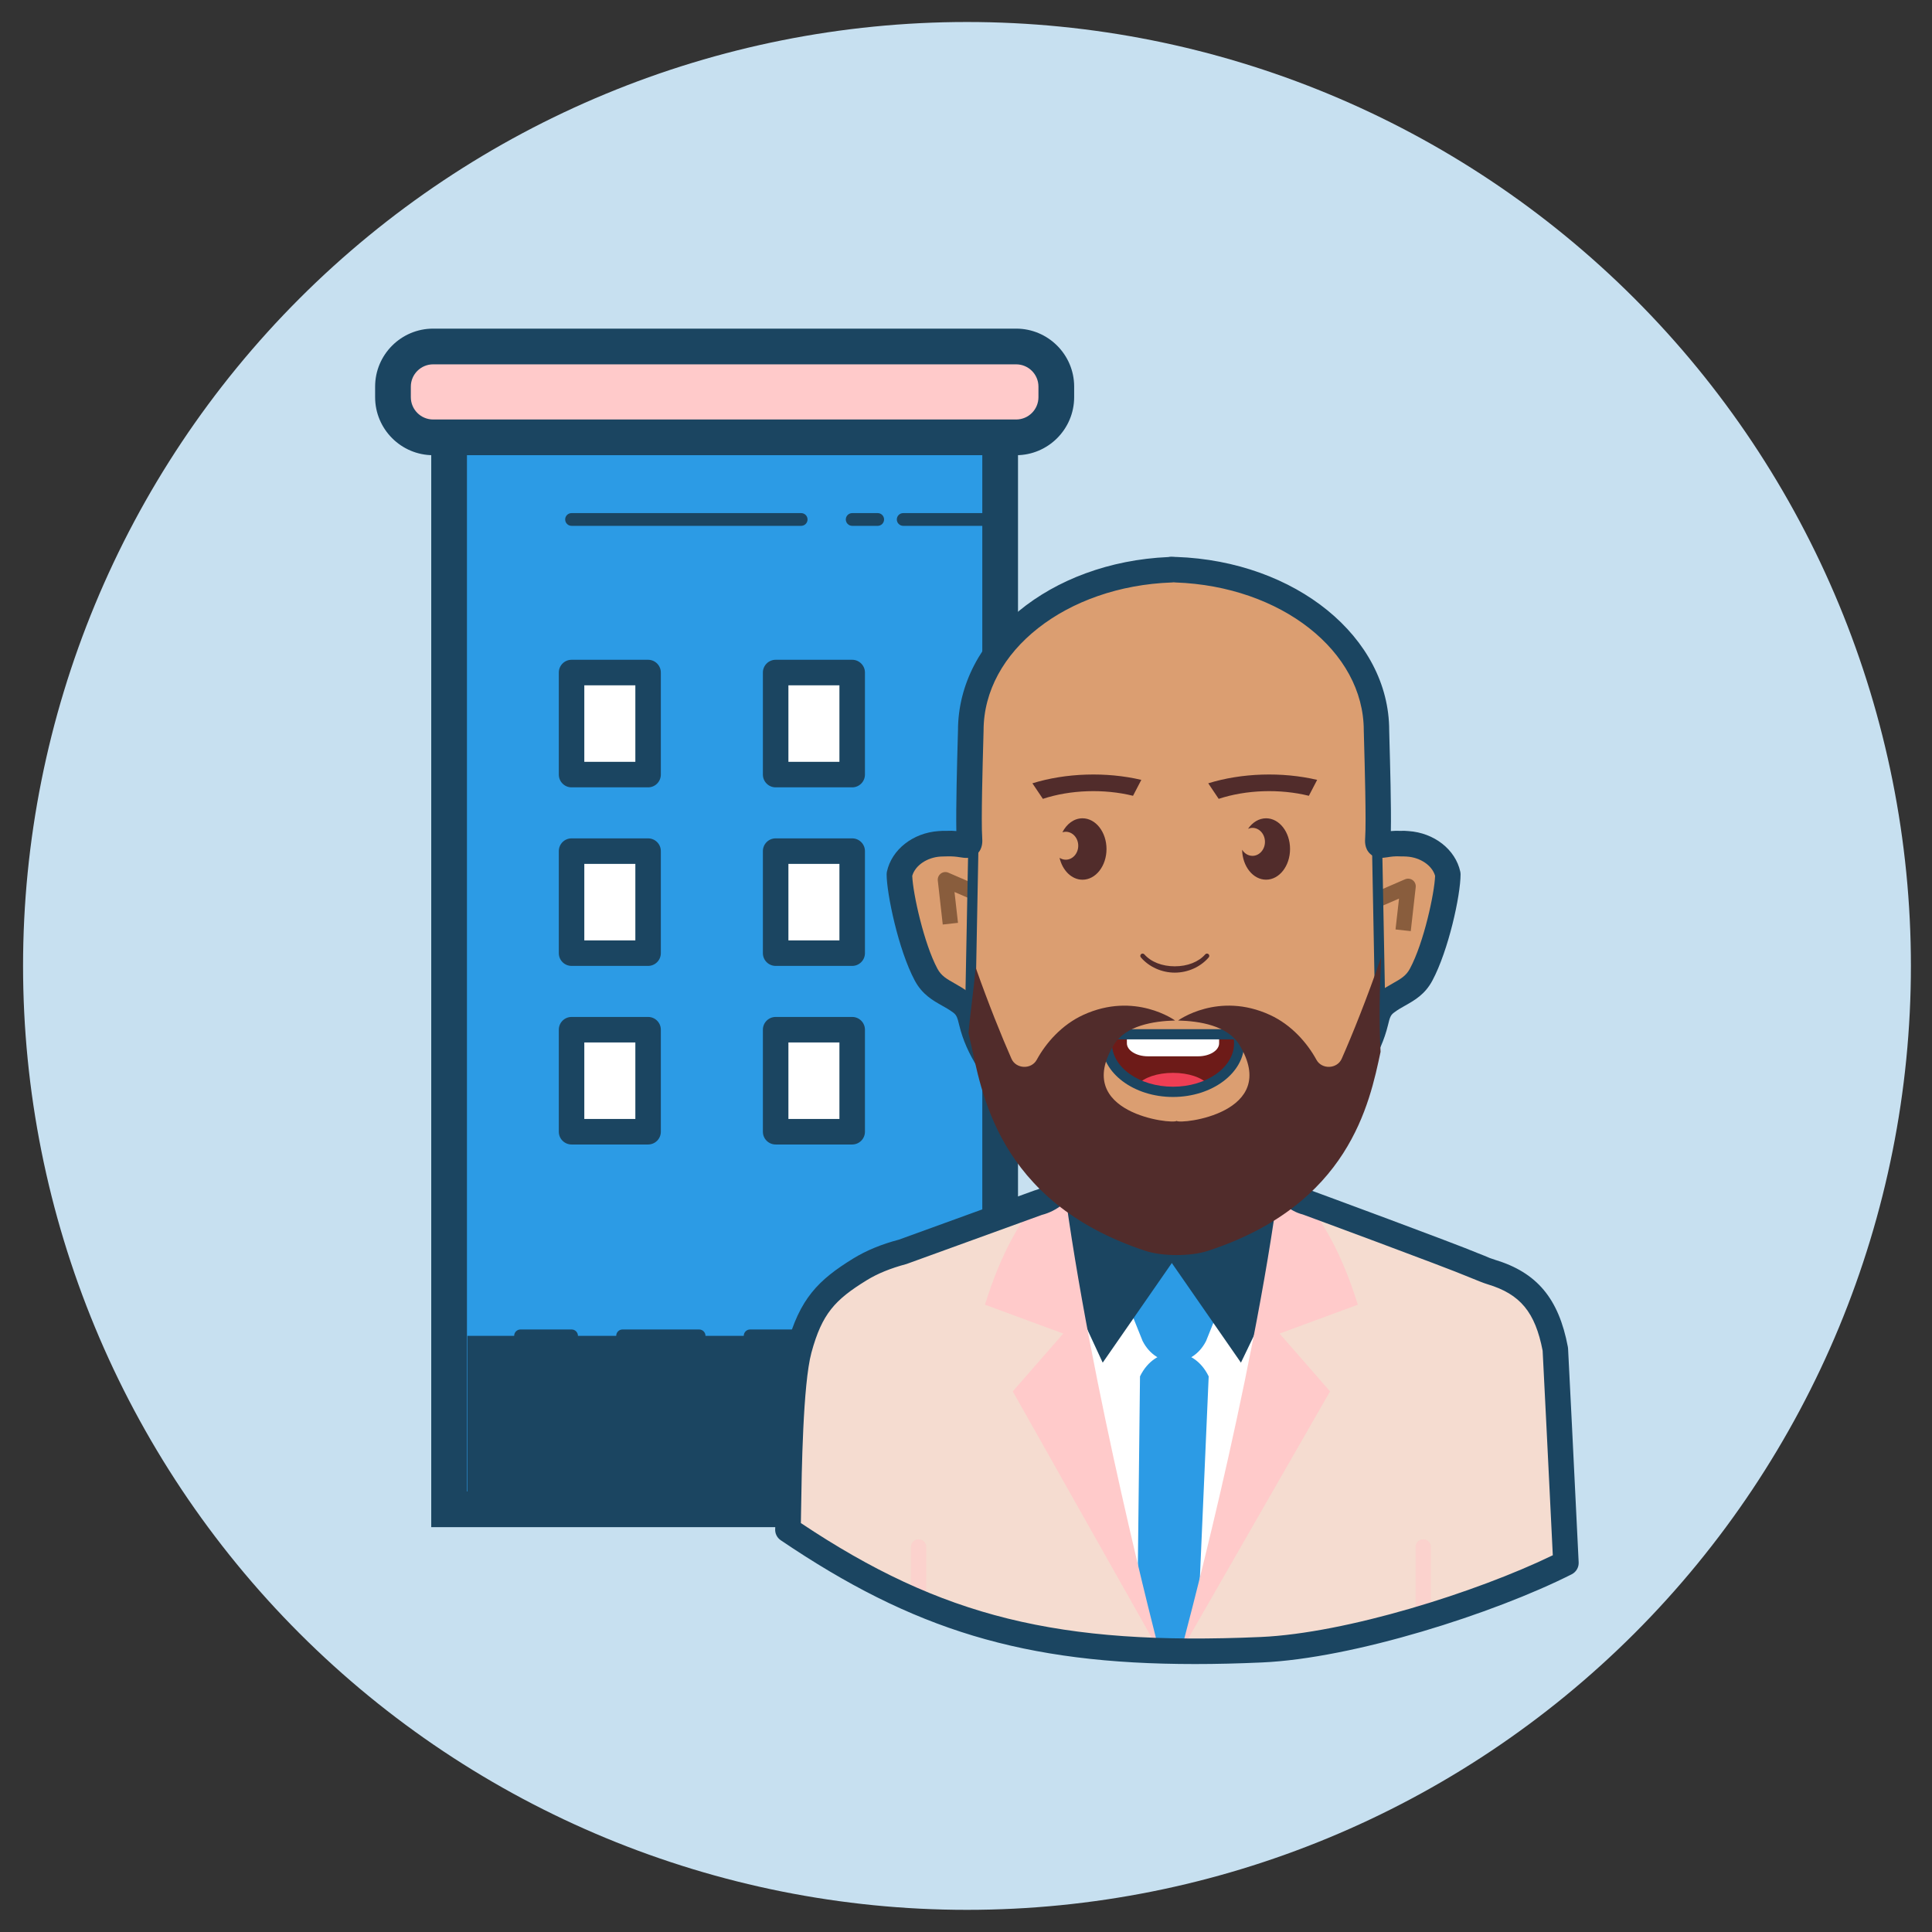 <svg width="62" height="62" viewBox="0 0 62 62" fill="none" xmlns="http://www.w3.org/2000/svg">
<rect x="0" y="0" width="62" height="62" fill="#333333" stroke="none"/>
<path d="M31.032 0.706C22.998 0.706 15.293 3.897 9.612 9.578C3.932 15.259 0.74 22.964 0.74 30.997C0.74 39.031 3.932 46.736 9.612 52.417C15.293 58.097 22.998 61.289 31.032 61.289C39.066 61.289 46.77 58.097 52.451 52.417C58.132 46.736 61.323 39.031 61.323 30.997C61.323 22.964 58.132 15.259 52.451 9.578C46.77 3.897 39.066 0.706 31.032 0.706Z" fill="#C7E0F0"/>
<path d="M14.412 11.922H32.096V48.435H14.412V11.922Z" fill="#2C9BE5"/>
<path d="M31.523 12.495V47.862H14.985V12.495H31.523ZM32.669 11.349H13.839V49.008H32.669V11.349Z" fill="#1B4561"/>
<path d="M32.608 14.035H13.9C13.188 14.035 12.611 13.458 12.611 12.746V12.407C12.611 11.695 13.188 11.118 13.9 11.118H32.608C33.32 11.118 33.897 11.695 33.897 12.407V12.746C33.897 13.459 33.32 14.035 32.608 14.035Z" fill="#FFCACA"/>
<path d="M32.608 14.608H13.9C12.873 14.608 12.038 13.772 12.038 12.746V12.407C12.038 11.381 12.873 10.546 13.9 10.546H32.609C33.636 10.546 34.471 11.382 34.471 12.407V12.746C34.47 13.773 33.635 14.608 32.608 14.608ZM13.9 11.692C13.505 11.692 13.184 12.013 13.184 12.407V12.746C13.184 13.141 13.505 13.462 13.9 13.462H32.609C33.004 13.462 33.325 13.141 33.325 12.746V12.407C33.325 12.013 33.004 11.692 32.609 11.692H13.9Z" fill="#1B4561"/>
<path d="M18.342 21.582H20.798V24.857H18.342V21.582Z" fill="white"/>
<path d="M20.798 25.267H18.342C18.116 25.267 17.933 25.083 17.933 24.857V21.582C17.933 21.357 18.116 21.173 18.342 21.173H20.798C21.024 21.173 21.207 21.357 21.207 21.582V24.857C21.207 25.083 21.024 25.267 20.798 25.267ZM18.751 24.448H20.389V21.992H18.751V24.448Z" fill="#1B4561"/>
<path d="M24.891 21.582H27.347V24.857H24.891V21.582Z" fill="white"/>
<path d="M27.348 25.267H24.892C24.666 25.267 24.482 25.083 24.482 24.857V21.582C24.482 21.357 24.666 21.173 24.892 21.173H27.348C27.573 21.173 27.757 21.357 27.757 21.582V24.857C27.757 25.083 27.573 25.267 27.348 25.267ZM25.301 24.448H26.938V21.992H25.301V24.448Z" fill="#1B4561"/>
<path d="M18.342 27.313H20.798V30.588H18.342V27.313Z" fill="white"/>
<path d="M20.798 30.997H18.342C18.116 30.997 17.933 30.814 17.933 30.588V27.313C17.933 27.087 18.116 26.904 18.342 26.904H20.798C21.024 26.904 21.207 27.087 21.207 27.313V30.588C21.207 30.814 21.024 30.997 20.798 30.997ZM18.751 30.179H20.389V27.723H18.751V30.179Z" fill="#1B4561"/>
<path d="M24.891 27.313H27.347V30.588H24.891V27.313Z" fill="white"/>
<path d="M27.348 30.997H24.892C24.666 30.997 24.482 30.814 24.482 30.588V27.313C24.482 27.087 24.666 26.904 24.892 26.904H27.348C27.573 26.904 27.757 27.087 27.757 27.313V30.588C27.757 30.814 27.573 30.997 27.348 30.997ZM25.301 30.179H26.938V27.723H25.301V30.179Z" fill="#1B4561"/>
<path d="M18.342 33.044H20.798V36.319H18.342V33.044Z" fill="white"/>
<path d="M20.798 36.728H18.342C18.116 36.728 17.933 36.545 17.933 36.319V33.044C17.933 32.818 18.116 32.635 18.342 32.635H20.798C21.024 32.635 21.207 32.818 21.207 33.044V36.319C21.207 36.545 21.024 36.728 20.798 36.728ZM18.751 35.909H20.389V33.453H18.751V35.909Z" fill="#1B4561"/>
<path d="M24.891 33.044H27.347V36.319H24.891V33.044Z" fill="white"/>
<path d="M27.348 36.728H24.892C24.666 36.728 24.482 36.545 24.482 36.319V33.044C24.482 32.818 24.666 32.635 24.892 32.635H27.348C27.573 32.635 27.757 32.818 27.757 33.044V36.319C27.757 36.545 27.573 36.728 27.348 36.728ZM25.301 35.909H26.938V33.453H25.301V35.909Z" fill="#1B4561"/>
<path d="M14.999 42.869H31.441V48.088H14.999V42.869Z" fill="#1B4561"/>
<path d="M18.342 43.073H16.705C16.592 43.073 16.5 42.981 16.5 42.868C16.5 42.755 16.592 42.664 16.705 42.664H18.342C18.455 42.664 18.547 42.755 18.547 42.868C18.547 42.981 18.455 43.073 18.342 43.073Z" fill="#1B4561"/>
<path d="M25.71 16.875H18.342C18.229 16.875 18.137 16.783 18.137 16.67C18.137 16.557 18.229 16.466 18.342 16.466H25.71C25.823 16.466 25.915 16.557 25.915 16.67C25.915 16.783 25.823 16.875 25.71 16.875Z" fill="#1B4561"/>
<path d="M28.166 16.875H27.348C27.235 16.875 27.143 16.783 27.143 16.67C27.143 16.557 27.235 16.466 27.348 16.466H28.166C28.279 16.466 28.371 16.557 28.371 16.67C28.371 16.783 28.279 16.875 28.166 16.875Z" fill="#1B4561"/>
<path d="M32.26 16.875H28.985C28.872 16.875 28.78 16.783 28.78 16.67C28.78 16.557 28.872 16.466 28.985 16.466H32.26C32.373 16.466 32.464 16.557 32.464 16.67C32.464 16.783 32.373 16.875 32.26 16.875Z" fill="#1B4561"/>
<path d="M22.435 43.073H19.979C19.866 43.073 19.775 42.981 19.775 42.868C19.775 42.755 19.866 42.664 19.979 42.664H22.435C22.548 42.664 22.64 42.755 22.64 42.868C22.64 42.981 22.548 43.073 22.435 43.073Z" fill="#1B4561"/>
<path d="M28.985 43.073H24.073C23.96 43.073 23.868 42.981 23.868 42.868C23.868 42.755 23.96 42.664 24.073 42.664H28.985C29.098 42.664 29.19 42.755 29.19 42.868C29.19 42.981 29.098 43.073 28.985 43.073Z" fill="#1B4561"/>
<path d="M49.912 43.188C49.663 41.869 49.125 41.095 47.857 40.712C47.802 40.695 47.727 40.668 47.644 40.636C47.547 40.595 47.426 40.546 47.283 40.49C46.515 40.165 41.948 38.48 41.948 38.48C41.572 38.384 41.327 38.117 41.185 37.814C40.951 37.316 41.042 36.022 41.042 36.022C41.042 36.022 39.132 36.675 37.941 36.898C36.772 37.011 34.26 35.5 34.26 35.5C34.26 35.5 34.201 37.368 34.121 37.783C34.059 38.109 33.708 38.384 33.331 38.48L28.949 40.069C28.464 40.196 27.999 40.377 27.59 40.629C26.487 41.309 25.929 42.332 25.645 43.188C25.645 43.188 25.357 45.228 25.368 45.301C25.341 45.587 25.312 45.901 25.284 46.231C30.06 49.465 33.895 50.371 40.477 50.083C43.468 49.952 47.92 48.476 50.252 47.299C50.13 44.7 49.912 43.188 49.912 43.188Z" fill="#CE9065"/>
<path d="M49.912 43.214C49.663 41.894 49.124 41.12 47.856 40.737C47.801 40.721 47.727 40.694 47.644 40.662C47.547 40.62 47.426 40.571 47.283 40.515C46.867 40.339 42.776 38.912 41.462 38.422C39.668 39.686 38.861 40.173 37.663 40.173C36.387 40.173 35.188 39.616 33.875 38.328L31.884 39.063C31.879 39.061 31.874 39.058 31.869 39.055L31.676 39.106L28.95 40.094C28.466 40.221 28.001 40.402 27.591 40.654C26.489 41.334 25.93 42.357 25.646 43.213C25.646 43.213 25.358 45.253 25.369 45.326C25.343 45.612 25.314 48.674 25.285 49.005C30.061 52.239 33.898 53.145 40.478 52.857C43.469 52.726 47.921 51.25 50.254 50.073C50.13 47.474 49.912 43.214 49.912 43.214Z" fill="#F5DCD0"/>
<path d="M41.905 44.829C41.454 44.262 41.139 43.604 40.681 43.044C40.57 42.908 40.562 42.742 40.681 42.609C40.938 42.318 41.298 42.171 41.65 42.025C42.037 41.865 42.413 41.69 42.804 41.546C42.557 40.52 42.069 39.591 41.459 38.733C41.378 38.619 41.395 38.51 41.456 38.426C39.666 39.687 38.859 40.173 37.663 40.173C36.443 40.173 35.227 39.683 34.094 38.465C33.944 39.4 33.095 40.664 33.723 41.582C33.972 41.945 34.483 42.071 34.648 42.518C34.883 43.152 34.532 44.064 34.515 44.71C34.481 46.02 34.842 47.003 35.331 48.184C35.352 48.236 35.356 48.282 35.35 48.325C35.742 49.103 36.184 49.906 36.479 50.713C36.738 51.42 36.932 52.133 37.109 52.861C37.424 52.872 37.683 52.856 38.011 52.859C38.304 51.451 39.135 50.13 39.693 48.814C40.306 47.372 40.882 46.02 41.905 44.829Z" fill="white"/>
<path d="M38.788 44.17L38.463 51.617L37.958 52.838L37.591 52.9L37.205 52.891L36.502 51.423L36.584 44.17C37.074 43.156 38.299 43.156 38.788 44.17Z" fill="#2C9BE5"/>
<path d="M36.667 43.033L35.651 40.501H39.722L38.705 43.033C38.252 43.928 37.12 43.928 36.667 43.033Z" fill="#2C9BE5"/>
<path d="M33.988 38.151L33.124 38.843L35.387 43.729L37.818 40.225C37.818 40.225 34.167 39.133 33.988 38.151Z" fill="#1B4561"/>
<path d="M41.222 38.151L42.218 38.75L39.823 43.729L37.392 40.225C37.392 40.225 41.042 39.133 41.222 38.151Z" fill="#1B4561"/>
<g opacity="0.59">
<path d="M29.479 51.766C29.343 51.766 29.233 51.656 29.233 51.52V49.644C29.233 49.508 29.343 49.398 29.479 49.398C29.615 49.398 29.724 49.508 29.724 49.644V51.52C29.724 51.656 29.615 51.766 29.479 51.766ZM45.674 52.096C45.538 52.096 45.428 51.986 45.428 51.85V49.644C45.428 49.508 45.538 49.398 45.674 49.398C45.81 49.398 45.92 49.508 45.92 49.644V51.85C45.92 51.987 45.81 52.096 45.674 52.096Z" fill="#FFCACA"/>
</g>
<path d="M41.063 37.853C41.063 37.853 42.517 38.471 43.575 41.869L41.063 42.796L42.683 44.651L37.897 52.991C37.897 52.991 40.206 44.481 41.063 37.853ZM34.12 37.853C34.12 37.853 32.666 38.471 31.608 41.869L34.12 42.796L32.501 44.651L37.205 52.991C37.205 52.991 34.978 44.481 34.12 37.853Z" fill="#FFCACA"/>
<path d="M45.174 26.871C45.102 26.866 45.029 26.866 44.953 26.866C44.359 26.837 44.19 27.073 44.217 26.706C44.264 26.053 44.173 23.408 44.173 23.275C44.173 20.534 41.311 18.298 37.735 18.174V18.165C37.711 18.166 37.688 18.169 37.663 18.169C37.639 18.169 37.616 18.166 37.591 18.165V18.174C34.015 18.297 31.153 20.533 31.153 23.275C31.153 23.408 31.062 26.053 31.11 26.706C31.137 27.073 30.968 26.836 30.373 26.866C30.297 26.866 30.224 26.866 30.152 26.871C29.502 26.915 28.975 27.329 28.863 27.841C28.942 27.89 29.239 30.136 29.719 31.022C29.987 31.516 30.405 31.585 30.836 31.904C31.074 32.081 31.12 32.279 31.186 32.544C31.427 33.522 32.097 34.354 32.83 35.063C33.193 35.413 35.598 37.977 37.664 37.847C39.74 37.77 42.135 35.413 42.498 35.063C43.232 34.353 43.901 33.521 44.142 32.544C44.208 32.279 44.253 32.081 44.492 31.904C44.922 31.584 45.34 31.516 45.608 31.022C46.088 30.137 46.385 27.89 46.465 27.841C46.351 27.329 45.825 26.915 45.174 26.871Z" fill="#DB9E71"/>
<path d="M37.7 31.213C38.12 31.213 38.527 31.03 38.79 30.723C38.816 30.692 38.813 30.645 38.782 30.619C38.751 30.593 38.705 30.595 38.678 30.626C38.464 30.87 38.108 31.01 37.7 31.01C37.293 31.01 36.937 30.87 36.723 30.626C36.708 30.61 36.688 30.601 36.667 30.601C36.65 30.601 36.633 30.607 36.619 30.619C36.589 30.645 36.585 30.692 36.611 30.723C36.873 31.03 37.281 31.213 37.7 31.213ZM36.36 25.538L36.626 25.027C35.499 24.762 34.202 24.805 33.131 25.137L33.467 25.636C34.348 25.345 35.43 25.308 36.36 25.538ZM42.003 25.538L42.269 25.027C41.141 24.762 39.845 24.805 38.774 25.137L39.109 25.636C39.989 25.345 41.073 25.308 42.003 25.538ZM34.738 26.26C34.467 26.26 34.23 26.44 34.093 26.71C34.128 26.699 34.163 26.692 34.201 26.692C34.422 26.692 34.602 26.892 34.602 27.14C34.602 27.389 34.422 27.589 34.201 27.589C34.128 27.589 34.061 27.566 34.002 27.529C34.097 27.935 34.391 28.231 34.739 28.231C35.164 28.231 35.509 27.79 35.509 27.245C35.508 26.702 35.163 26.26 34.738 26.26ZM40.63 26.26C40.399 26.26 40.192 26.391 40.051 26.598C40.095 26.579 40.143 26.567 40.193 26.567C40.414 26.567 40.594 26.768 40.594 27.016C40.594 27.264 40.414 27.465 40.193 27.465C40.055 27.465 39.934 27.387 39.861 27.269C39.871 27.802 40.211 28.23 40.63 28.23C41.055 28.23 41.399 27.789 41.399 27.244C41.399 26.702 41.055 26.26 40.63 26.26Z" fill="#512C2B"/>
<path d="M38.346 53.401C32.847 53.401 29.296 52.299 25.055 49.428C24.932 49.345 24.864 49.202 24.877 49.054C24.882 48.989 24.885 48.766 24.89 48.444C24.909 47.097 24.951 44.296 25.251 43.19C25.663 41.67 26.264 41.076 27.376 40.39C27.791 40.134 28.286 39.929 28.846 39.782L33.192 38.205C33.492 38.126 33.695 37.944 33.719 37.815C33.736 37.729 33.768 37.462 33.809 36.631C33.194 36.196 32.694 35.802 32.543 35.656C31.569 34.703 31.01 33.831 30.786 32.912C30.723 32.654 30.701 32.579 30.589 32.494C30.465 32.402 30.342 32.333 30.224 32.267C29.93 32.101 29.595 31.912 29.357 31.469C28.826 30.477 28.453 28.663 28.453 28.059C28.453 28.03 28.457 28.002 28.462 27.973C28.616 27.262 29.299 26.726 30.125 26.67C30.207 26.663 30.288 26.661 30.378 26.663C30.494 26.657 30.599 26.66 30.69 26.67C30.675 25.898 30.715 24.436 30.734 23.759L30.743 23.441C30.743 20.474 33.702 18.041 37.496 17.876C37.526 17.869 37.558 17.865 37.59 17.865C37.596 17.865 37.67 17.869 37.675 17.869C37.699 17.869 37.724 17.871 37.747 17.875V17.873C41.579 18.008 44.581 20.453 44.581 23.441L44.589 23.758C44.608 24.444 44.65 25.934 44.634 26.67C44.736 26.661 44.846 26.657 44.971 26.664C45.031 26.657 45.117 26.664 45.199 26.67C46.024 26.725 46.708 27.262 46.862 27.973C46.867 28.001 46.871 28.03 46.871 28.059C46.871 28.736 46.482 30.505 45.966 31.469C45.729 31.912 45.395 32.1 45.099 32.267C44.981 32.333 44.858 32.402 44.735 32.495C44.623 32.579 44.6 32.653 44.541 32.9C44.314 33.832 43.756 34.703 42.781 35.655C42.632 35.802 42.112 36.229 41.433 36.721C41.435 37.286 41.495 37.621 41.555 37.75C41.667 37.989 41.833 38.138 42.049 38.193C42.276 38.275 46.673 39.897 47.442 40.222C47.579 40.274 47.706 40.326 47.806 40.37C47.862 40.391 47.927 40.414 47.975 40.428C49.322 40.835 50.021 41.67 50.314 43.22C50.317 43.238 50.32 43.257 50.321 43.275C50.321 43.275 50.538 47.537 50.661 50.136C50.669 50.298 50.581 50.448 50.437 50.521C47.94 51.781 43.429 53.221 40.496 53.35C39.746 53.384 39.031 53.401 38.346 53.401ZM25.701 48.877C30.219 51.892 33.979 52.817 40.46 52.533C43.194 52.413 47.37 51.102 49.831 49.91C49.712 47.426 49.523 43.707 49.505 43.346C49.266 42.108 48.786 41.529 47.739 41.214C47.675 41.195 47.592 41.164 47.498 41.128C47.39 41.082 47.273 41.035 47.137 40.982C46.374 40.658 41.853 38.99 41.808 38.974C41.397 38.871 41.03 38.555 40.816 38.098C40.67 37.786 40.604 37.25 40.618 36.504C40.621 36.374 40.685 36.253 40.79 36.179C41.533 35.65 42.09 35.19 42.211 35.071C43.071 34.232 43.558 33.484 43.745 32.72C43.816 32.426 43.895 32.105 44.246 31.841C44.401 31.725 44.553 31.638 44.7 31.555C44.954 31.411 45.123 31.317 45.247 31.083C45.693 30.252 46.035 28.661 46.054 28.106C45.959 27.775 45.585 27.517 45.147 27.488C45.086 27.483 45.02 27.484 44.958 27.483C44.759 27.471 44.628 27.493 44.524 27.51C44.367 27.533 44.152 27.568 43.971 27.402C43.784 27.23 43.802 26.986 43.81 26.882C43.846 26.37 43.794 24.489 43.774 23.782C43.769 23.594 43.765 23.468 43.765 23.442C43.765 20.898 41.11 18.811 37.722 18.692C37.705 18.692 37.688 18.69 37.672 18.687C37.662 18.687 37.654 18.688 37.651 18.688C37.637 18.69 37.622 18.692 37.607 18.692C34.219 18.811 31.564 20.897 31.564 23.442C31.564 23.468 31.56 23.594 31.555 23.783C31.535 24.49 31.483 26.37 31.52 26.882C31.527 26.986 31.545 27.23 31.358 27.402C31.177 27.569 30.963 27.536 30.805 27.51C30.701 27.493 30.572 27.477 30.395 27.482C30.3 27.487 30.241 27.483 30.181 27.488C29.743 27.517 29.37 27.775 29.275 28.106C29.294 28.667 29.652 30.282 30.081 31.083C30.206 31.317 30.374 31.411 30.629 31.555C30.775 31.638 30.928 31.725 31.081 31.84C31.433 32.105 31.511 32.426 31.58 32.708C31.769 33.483 32.256 34.231 33.116 35.072C33.213 35.167 33.724 35.576 34.464 36.092C34.579 36.172 34.644 36.306 34.638 36.446C34.583 37.665 34.538 37.896 34.524 37.972C34.422 38.507 33.902 38.869 33.433 38.988L29.089 40.564C28.571 40.702 28.151 40.875 27.806 41.089C26.798 41.711 26.38 42.154 26.04 43.406C25.767 44.412 25.726 47.247 25.708 48.458C25.706 48.623 25.703 48.765 25.701 48.877Z" fill="#1B4561"/>
<path d="M45.273 29.881L44.784 29.827L44.896 28.837L44.371 29.064L44.176 28.613L45.09 28.217C45.171 28.184 45.264 28.193 45.334 28.245C45.405 28.297 45.441 28.383 45.432 28.469L45.273 29.881Z" fill="#895D3D"/>
<path d="M30.254 29.669L30.095 28.258C30.085 28.171 30.123 28.085 30.193 28.033C30.263 27.981 30.357 27.97 30.436 28.006L31.351 28.402L31.156 28.853L30.631 28.625L30.743 29.615L30.254 29.669Z" fill="#895D3D"/>
<path d="M31.139 32.436C31.139 32.436 31.137 32.436 31.136 32.436C31.046 32.435 30.974 32.359 30.975 32.269L31.077 26.95C31.078 26.86 31.151 26.789 31.24 26.789C31.24 26.789 31.242 26.789 31.244 26.789C31.334 26.791 31.406 26.866 31.404 26.956L31.303 32.276C31.301 32.365 31.228 32.436 31.139 32.436Z" fill="#1B4561"/>
<path d="M44.289 32.436C44.2 32.436 44.127 32.365 44.126 32.276L44.025 26.956C44.023 26.866 44.095 26.791 44.185 26.789H44.189C44.278 26.789 44.351 26.86 44.352 26.95L44.453 32.269C44.455 32.359 44.383 32.435 44.293 32.436H44.289Z" fill="#1B4561"/>
<path d="M35.559 33.19C35.535 33.285 35.52 33.383 35.52 33.484C35.52 34.342 36.47 35.039 37.643 35.039C38.815 35.039 39.766 34.342 39.766 33.484C39.766 33.383 39.752 33.285 39.726 33.19H35.559Z" fill="#6D1B18"/>
<path d="M38.764 34.799C38.578 34.581 38.146 34.429 37.643 34.429C37.139 34.429 36.708 34.581 36.521 34.799C36.847 34.949 37.229 35.039 37.643 35.039C38.056 35.039 38.438 34.949 38.764 34.799Z" fill="#EE3E54"/>
<path d="M36.167 33.19C36.166 33.199 36.163 33.208 36.163 33.217V33.48C36.163 33.71 36.466 33.898 36.837 33.898H38.45C38.821 33.898 39.123 33.71 39.123 33.48V33.217C39.123 33.208 39.12 33.199 39.119 33.19H36.167Z" fill="white"/>
<path d="M37.643 35.203C36.382 35.203 35.356 34.432 35.356 33.484C35.356 33.373 35.371 33.263 35.401 33.149C35.42 33.077 35.485 33.027 35.559 33.027H39.727C39.801 33.027 39.866 33.078 39.885 33.149C39.914 33.262 39.929 33.374 39.929 33.484C39.93 34.431 38.903 35.203 37.643 35.203ZM35.692 33.354C35.686 33.398 35.683 33.44 35.683 33.484C35.683 34.252 36.562 34.874 37.643 34.874C38.723 34.874 39.602 34.251 39.602 33.484C39.602 33.44 39.599 33.398 39.593 33.354H35.692Z" fill="#1B4561"/>
<path d="M44.321 30.724C43.871 32.027 43.402 33.194 43.057 33.976C42.911 34.307 42.42 34.328 42.246 34.01C41.95 33.468 41.444 32.888 40.758 32.572C39.097 31.806 37.806 32.749 37.806 32.749C38.498 32.768 39.395 32.909 39.775 33.534C41.105 35.731 37.883 36.088 37.758 35.971C37.633 36.088 34.41 35.731 35.742 33.534C36.121 32.909 37.018 32.768 37.71 32.749C37.71 32.749 36.418 31.807 34.758 32.572C34.073 32.888 33.566 33.467 33.27 34.01C33.096 34.328 32.605 34.307 32.459 33.976C32.143 33.26 31.723 32.218 31.309 31.047C31.25 31.752 31.141 32.451 31.081 33.155C31.101 33.246 31.12 33.337 31.141 33.426C31.495 34.935 31.947 38.553 36.754 40.14C37.3 40.321 38.206 40.322 38.754 40.144C43.302 38.663 43.95 35.408 44.304 33.754C44.25 32.747 44.276 31.737 44.321 30.724Z" fill="#512C2B"/>
</svg>
